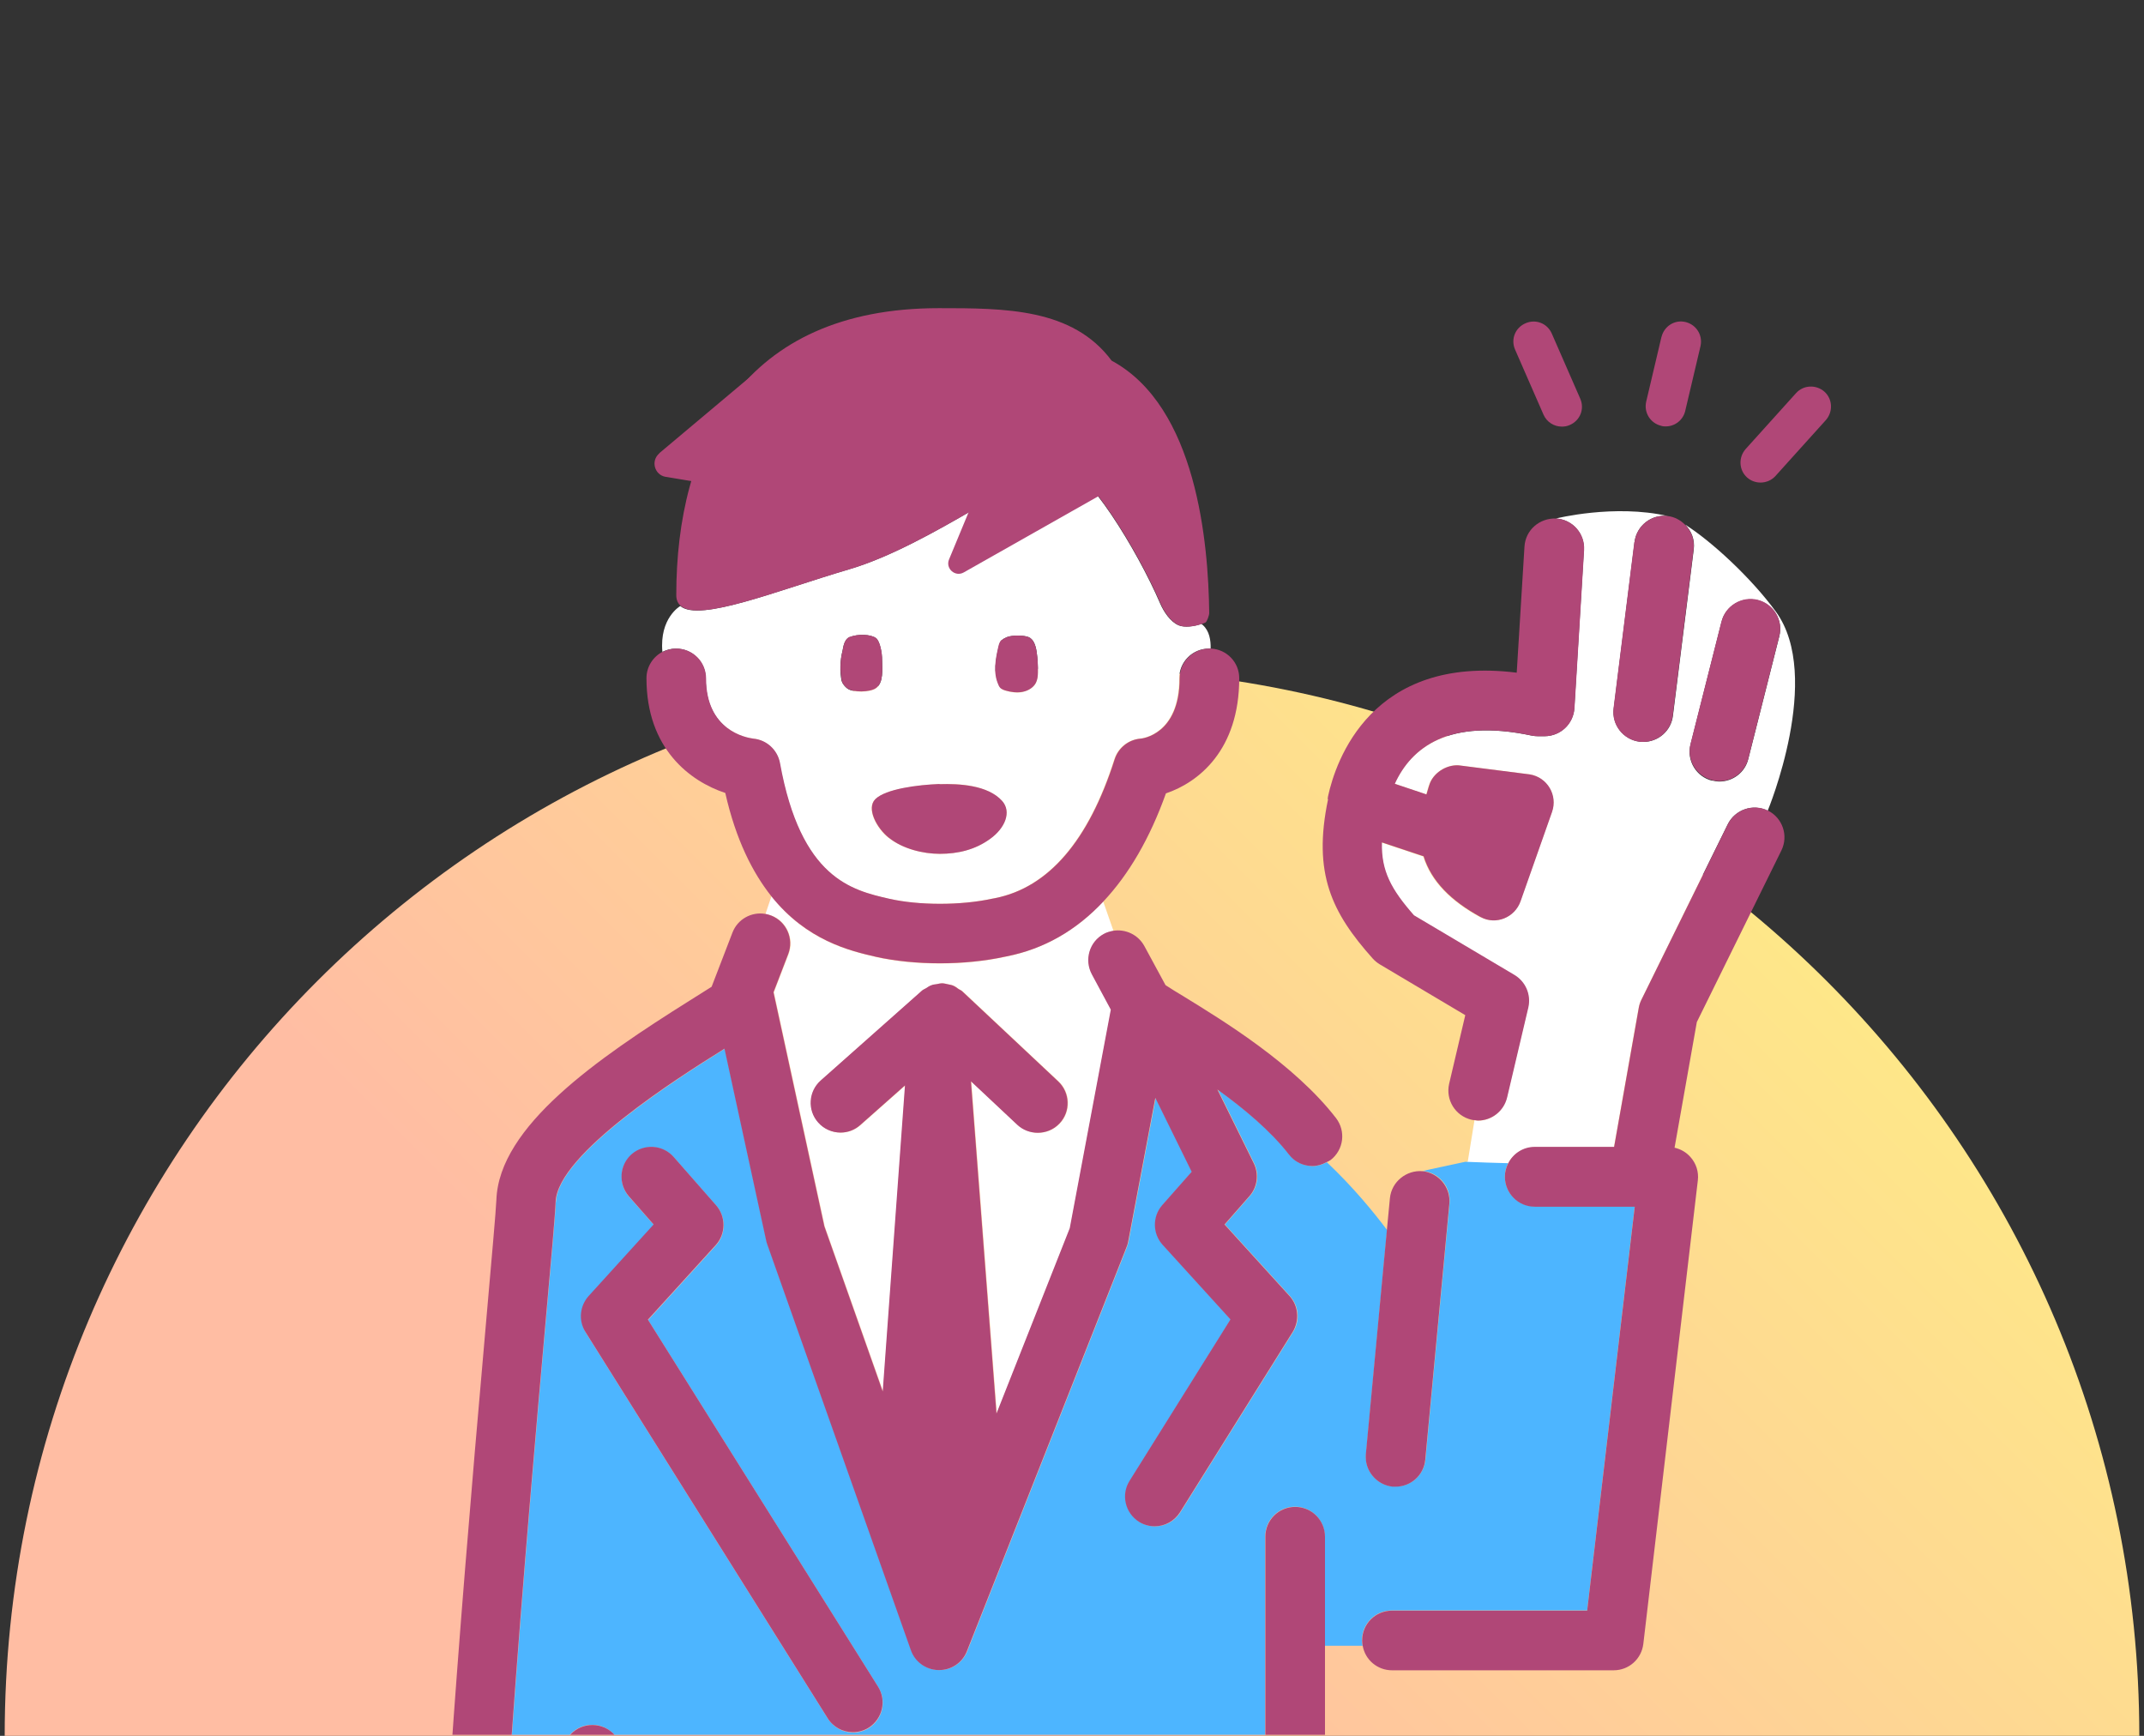 <?xml version="1.0" encoding="UTF-8"?>
<svg id="d" xmlns="http://www.w3.org/2000/svg" width="105" height="85" xmlns:xlink="http://www.w3.org/1999/xlink" viewBox="0 0 105 85">
  <rect x="0" y="0" width="105" height="85" fill="#333333" stroke="none"/>
  <defs>
    <style>
      .cls-1 {
        fill: #4db5ff;
      }

      .cls-1, .cls-2, .cls-3, .cls-4, .cls-5 {
        stroke-width: 0px;
      }

      .cls-2 {
        fill: none;
      }

      .cls-3 {
        fill: url(#_名称未設定グラデーション_19);
      }

      .cls-4 {
        fill: #fff;
      }

      .cls-6 {
        clip-path: url(#clippath);
      }

      .cls-5 {
        fill: #b04777;
      }
    </style>
    <linearGradient id="_名称未設定グラデーション_19" data-name="名称未設定グラデーション 19" x1="20.95" y1="105.72" x2="84.05" y2="42.63" gradientUnits="userSpaceOnUse">
      <stop offset=".38" stop-color="#ffbda3"/>
      <stop offset="1" stop-color="#fee789"/>
    </linearGradient>
    <clipPath id="clippath">
      <rect class="cls-2" x="11" y="14.95" width="83" height="70"/>
    </clipPath>
  </defs>
  <path class="cls-3" d="m.23,85C.23,56.13,23.63,32.73,52.5,32.73s52.27,23.4,52.27,52.27"/>
  <g class="cls-6">
    <g>
      <path class="cls-4" d="m33.32,29.68h0c.94.79,4.75-.77,8.25-1.8,4.03-1.18,8.94-5.05,10.46-5.05,1.14,0,3.66,4.1,4.79,6.73.18.41.5.89.9,1.06.28.12.76.06,1.12-.07.02.02.04.04.07.06.32.29.39.74.38,1.15-.03,0-.05,0-.08,0-.81,0-1.46.65-1.46,1.46,0,2.75-1.84,2.94-1.92,2.95-.59.05-1.08.45-1.26,1.01-1.27,3.99-3.24,6.28-5.85,6.8l-.16.03c-1.52.33-3.58.33-5.03,0-1.82-.42-4.32-.99-5.35-6.65-.12-.64-.65-1.13-1.3-1.19-.37-.05-2.32-.41-2.32-2.95,0-.81-.65-1.46-1.46-1.46-.24,0-.46.06-.66.16-.15-1.66.87-2.24.87-2.24Zm16.75,4.2c.28-.05.54-.21.66-.44.08-.15.09-.33.1-.5,0-.34-.01-.68-.06-1.01-.05-.35-.16-.63-.39-.73-.23-.1-.82-.1-1.07,0-.09.04-.18.08-.25.15-.09.09-.12.21-.15.33-.15.61-.27,1.27,0,1.85.03.07.07.15.14.2.06.04.13.07.2.09.27.08.56.12.84.07Zm-6.54,7.15c.68.54,1.67.78,2.49.78.89,0,1.73-.2,2.46-.73.74-.53,1.07-1.33.59-1.86-.7-.78-2.11-.86-3.07-.82-1.07.04-2.63.24-3.14.74-.45.45.06,1.42.67,1.9Zm-2.3-7.67c.03.14.18.29.26.35.28.22,1.11.2,1.4,0,.4-.28.31-.97.31-1.37,0-.41-.12-.96-.3-1.09-.25-.19-.87-.22-1.29-.05-.3.12-.32.58-.35.67-.12.49-.14.99-.04,1.5Z"/>
      <path class="cls-4" d="m42.88,46.86c.93.21,2.03.32,3.14.32s2.22-.11,3.17-.32l.1-.02c1.83-.37,3.41-1.27,4.74-2.69l.5,1.43c-.15.03-.31.07-.45.15-.71.38-.98,1.27-.59,1.98l.93,1.73-2.01,10.7-3.59,9.08-1.25-16.27,2.27,2.13c.28.26.64.39,1,.39.39,0,.78-.15,1.07-.46.55-.59.52-1.51-.07-2.06l-4.7-4.41c-.06-.05-.12-.07-.18-.11-.08-.06-.16-.12-.25-.16-.08-.04-.17-.05-.26-.07-.1-.02-.19-.04-.29-.05-.09,0-.18.02-.26.04-.1.02-.19.03-.28.06-.09.03-.17.09-.25.14-.06.04-.14.06-.19.11l-4.97,4.41c-.6.54-.66,1.46-.12,2.06.29.33.69.49,1.09.49.34,0,.69-.12.97-.37l2.19-1.94-1.09,14.99-2.86-8.09-2.49-11.46.72-1.87c.29-.75-.09-1.6-.84-1.89-.1-.04-.19-.06-.29-.08l.29-.86c1.74,2.19,3.86,2.68,5.12,2.97Z"/>
      <path class="cls-4" d="m72.51,44.91c.74.4,1.67.02,1.95-.78l1.54-4.37c.29-.82-.23-1.7-1.09-1.84l-3.37-.43c-.6-.1-1.29.29-1.52.86-.08.19-.12.36-.17.55l-1.55-.52c.81-1.77,2.64-3.22,6.71-2.36.1.02.2.03.3.03h.33c.77,0,1.41-.6,1.46-1.37l.47-7.74c.05-.81-.56-1.5-1.37-1.55,0,0,2.86-.72,5.48-.12-.8-.1-1.53.47-1.63,1.27l-1.02,8.15c-.1.8.47,1.53,1.27,1.63.06,0,.12.01.18.01.73,0,1.36-.54,1.45-1.28l1.02-8.15c.06-.47-.11-.9-.42-1.21,1.27.8,3.22,2.59,4.44,4.26,2.33,3.19-.4,9.75-.4,9.75-.72-.36-1.6-.06-1.96.67l-4.23,8.59c-.06.12-.1.25-.13.39l-1.21,6.83h-3.89s0,0,0,0c-.57,0-1.06.33-1.3.81-.7-.03-1.4-.04-2.1-.07l.13-.03.33-2.03c.05,0,.11.02.16.02.66,0,1.26-.45,1.42-1.13l1.04-4.41c.15-.62-.13-1.26-.68-1.59l-4.92-2.92c-1.11-1.27-1.61-2.17-1.57-3.57l2.04.68c.38,1.23,1.35,2.19,2.8,2.98Zm11.34-6.69c.12.03.24.05.36.05.65,0,1.25-.44,1.41-1.1l1.52-6.01c.2-.78-.28-1.58-1.06-1.77-.78-.19-1.58.28-1.77,1.06l-1.52,6.01c-.2.78.28,1.58,1.06,1.77Z"/>
      <path class="cls-1" d="m27.23,58.85c.08-2.35,6.12-6.14,8.1-7.39.06-.04.11-.07.17-.11l2.04,9.39c.01.06.03.12.05.18l7.04,19.89c.2.57.74.96,1.35.97h.03c.6,0,1.14-.37,1.36-.92l7.82-19.79c.03-.09.06-.18.08-.27l1.33-7.04,1.78,3.62-1.44,1.63c-.49.56-.48,1.4.02,1.95l3.32,3.65-4.94,7.9c-.43.68-.22,1.58.46,2.01.24.15.51.22.77.22.49,0,.96-.24,1.24-.69l5.52-8.83c.35-.56.28-1.27-.16-1.76l-3.18-3.5,1.22-1.39c.39-.44.47-1.08.21-1.61l-1.78-3.61c1.29.93,2.6,2.02,3.5,3.18.29.37.72.57,1.16.57.24,0,.46-.08.68-.19,1.29,1.22,2.28,2.43,2.95,3.32l-1.03,10.97c-.08.8.51,1.52,1.32,1.59.05,0,.09,0,.14,0,.75,0,1.38-.57,1.45-1.32l1.18-12.54c.08-.8-.51-1.52-1.32-1.59l2.09-.45c.7.03,1.4.05,2.1.07-.1.2-.16.41-.16.65,0,.81.65,1.46,1.46,1.46h4.9s-2.33,19.79-2.33,19.79h-9.57c-.81,0-1.46.65-1.46,1.46,0,.09.01.18.03.27h-1.85v-5.35c0-.81-.65-1.46-1.46-1.46s-1.46.65-1.46,1.46v15.23h-5.04c-.81,0-1.46.65-1.46,1.46s.65,1.46,1.46,1.46h5.04v14.3h-8.99l-5.65-14.96c-.21-.57-.75-.94-1.36-.94h0c-.6,0-1.15.37-1.36.93-2.44,6.31-5.24,13.23-6.22,15.2-1.36.01-4.64-.07-7.92-.17v-13.69h4.99c.81,0,1.46-.65,1.46-1.46s-.65-1.46-1.46-1.46h-4.99v-5.22c0-.81-.65-1.46-1.46-1.46s-1.46.65-1.46,1.46v6.32c-.03.12-.05.23-.05.36s.02.24.05.36v12.37c-.44-.43-.94-.79-1.5-1.11-.06-.75-.68-1.34-1.45-1.34h-.13c-.67-4.98,1.51-29.64,2.26-38.05.29-3.24.48-5.38.5-5.97Zm18.9,30.19c.86,0,1.56-.7,1.56-1.56s-.7-1.56-1.56-1.56-1.56.7-1.56,1.56.7,1.56,1.56,1.56Zm-17.45-23.8l11.86,18.91c.28.44.75.69,1.24.69.26,0,.53-.07.77-.22.68-.43.89-1.33.46-2.01l-11.27-17.97,3.32-3.65c.5-.55.51-1.39.02-1.95l-2.08-2.37c-.53-.61-1.46-.66-2.06-.13-.61.53-.66,1.46-.13,2.06l1.22,1.39-3.18,3.5c-.44.48-.5,1.2-.16,1.76Z"/>
      <path class="cls-5" d="m22.52,105.48c-1.31-1.04-1.93-4.45,1.3-40.91.26-2.96.47-5.31.49-5.82.13-3.6,4.95-6.92,9.46-9.75.41-.26.86-.54,1.08-.68l1.02-2.65c.25-.66.93-1.03,1.6-.92.1.02.19.04.29.08.75.29,1.13,1.13.84,1.89l-.72,1.87,2.49,11.46,2.86,8.09,1.09-14.99-2.19,1.94c-.28.25-.62.37-.97.37-.4,0-.81-.17-1.09-.49-.54-.6-.48-1.53.12-2.06l4.97-4.41c.06-.05.13-.07.19-.11.08-.05.16-.11.25-.14.09-.04.18-.05.28-.06.09-.02.17-.04.26-.04.1,0,.19.03.29.05.09.02.17.03.26.07.09.04.17.1.25.16.06.04.13.06.18.11l4.7,4.41c.59.55.62,1.48.07,2.06-.29.31-.68.46-1.07.46-.36,0-.72-.13-1-.39l-2.27-2.13,1.25,16.27,3.59-9.08,2.01-10.7-.93-1.73c-.38-.71-.12-1.6.59-1.98.14-.08.3-.12.45-.15.6-.1,1.22.18,1.53.74l1.04,1.92c.21.14.6.38.95.59,1.87,1.15,5.36,3.28,7.4,5.92.49.64.38,1.55-.26,2.05-.07.05-.14.08-.21.11-.22.12-.45.19-.68.19-.44,0-.87-.19-1.16-.57-.9-1.16-2.21-2.25-3.5-3.18l1.78,3.61c.26.53.18,1.17-.21,1.61l-1.22,1.39,3.18,3.5c.44.48.5,1.2.16,1.76l-5.52,8.83c-.28.44-.75.69-1.24.69-.26,0-.53-.07-.77-.22-.68-.43-.89-1.33-.46-2.01l4.94-7.9-3.32-3.65c-.5-.55-.51-1.39-.02-1.95l1.44-1.63-1.78-3.62-1.33,7.04c-.02.09-.04.18-.08.27l-7.82,19.79c-.22.56-.76.92-1.36.92h-.03c-.61-.01-1.15-.4-1.35-.97l-7.04-19.89c-.02-.06-.04-.12-.05-.18l-2.04-9.39c-.06.04-.11.07-.17.11-1.98,1.24-8.01,5.03-8.1,7.39-.02.59-.21,2.73-.5,5.97-.75,8.41-2.93,33.07-2.26,38.05h.13c.77,0,1.39.59,1.45,1.34,0,.04.01.08.01.12v3.28c0,.18-.04.37-.1.54l-.96,2.42c-.03.54-.1,1.19-.18,1.94-.17,1.53-.38,3.43-.3,5.07.03.53.67,1.73,2.41,3.4.42.41.54,1.01.36,1.53-.07.19-.17.38-.32.54-.29.3-.67.45-1.05.45s-.73-.13-1.01-.41c-2.11-2.03-3.22-3.84-3.3-5.36-.09-1.88.13-3.9.31-5.53.09-.81.16-1.51.18-1.97,0-.17.04-.34.1-.5l.95-2.39v-1.59c-.22-.05-.44-.12-.62-.27Z"/>
      <path class="cls-5" d="m30.02,179.91c.08-.08.18-.12.28-.17l-.87-56.95-.19-12.15c-.09,0-.19,0-.28,0-.79-.03-1.41-.67-1.41-1.46v-16.21c-.03-.12-.05-.23-.05-.36s.02-.24.05-.36v-6.32c0-.81.65-1.46,1.46-1.46s1.46.65,1.46,1.46v5.22h4.99c.81,0,1.46.65,1.46,1.46s-.65,1.46-1.46,1.46h-4.99v13.69c3.28.11,6.56.19,7.92.17.97-1.96,3.78-8.89,6.22-15.2.22-.56.76-.93,1.36-.93h0c.61,0,1.15.38,1.36.94l5.65,14.96h8.99v-14.3h-5.04c-.81,0-1.46-.65-1.46-1.46s.65-1.46,1.46-1.46h5.04v-15.23c0-.81.65-1.46,1.46-1.46s1.46.65,1.46,1.46v33.91c0,.81-.65,1.46-1.46,1.46h-.98l-1.07,69.45c2.4,1.63,5.84,4.38,5.84,6.76,0,.4,0,.77-.02,1.09,0,.07,0,.16,0,.2v1.21c0,.81-.66,1.46-1.47,1.46h-17.56c-.81,0-1.46-.65-1.46-1.46v-4.64c0-.13.02-.26.06-.38.11-.42.41-.75.8-.93.19-.09.39-.15.61-.15.81,0,1.46.65,1.46,1.46v3.18h14.64v-.04c0-.08,0-.16.02-.24,0-.19,0-.44,0-.75-.08-.86-2.83-3.32-5.78-5.15-.25-.15-.43-.37-.54-.61l-10.4.34-.8.03v-60.98c0-.81-.65-1.46-1.46-1.46s-1.46.65-1.46,1.46v61.08h-.01s-11.74.38-11.74.38c-.03.03-.04.08-.08.11-1.98,1.87-3.79,4.12-3.88,4.8v1.04h14.44c.54,0,1,.29,1.25.72.13.22.21.47.21.74,0,.81-.65,1.46-1.46,1.46h-15.9c-.81,0-1.46-.65-1.46-1.46v-2.5c0-2.17,3.36-5.57,4.8-6.93Z"/>
      <path class="cls-5" d="m32.02,59.97l-1.22-1.39c-.53-.61-.47-1.53.13-2.06.61-.53,1.53-.47,2.06.13l2.08,2.37c.49.56.48,1.4-.02,1.95l-3.32,3.65,11.27,17.97c.43.68.22,1.58-.46,2.01-.24.15-.51.22-.77.22-.49,0-.96-.24-1.24-.69l-11.86-18.91c-.35-.55-.28-1.27.16-1.76l3.18-3.5Z"/>
      <path class="cls-5" d="m68.07,58.67c.08-.8.8-1.38,1.59-1.32.8.08,1.39.79,1.32,1.59l-1.18,12.54c-.07.76-.71,1.32-1.45,1.32-.05,0-.09,0-.14,0-.8-.08-1.39-.79-1.32-1.59l1.03-10.97.15-1.57Z"/>
      <path class="cls-5" d="m87.96,19.25c.36-.4.98-.43,1.39-.07.4.36.43.98.07,1.39l-2.47,2.74c-.19.21-.46.32-.73.32-.23,0-.47-.08-.66-.25-.4-.36-.43-.98-.07-1.39l2.47-2.74Z"/>
      <path class="cls-5" d="m81.37,16.5c.13-.53.65-.86,1.18-.73.53.13.85.65.73,1.18l-.75,3.18c-.11.45-.51.75-.95.75-.07,0-.15,0-.23-.03-.53-.13-.85-.65-.73-1.18l.75-3.18Z"/>
      <path class="cls-5" d="m74.71,15.83c.5-.22,1.07,0,1.29.51l1.39,3.18c.22.5,0,1.07-.51,1.29-.13.06-.26.08-.39.08-.38,0-.74-.22-.9-.59l-1.39-3.18c-.22-.5,0-1.07.51-1.29Z"/>
      <path class="cls-5" d="m65.02,39.12s.01-.09.02-.13c.37-1.71,2.11-6.94,9.24-6.05l.38-6.18c.05-.8.73-1.4,1.55-1.37.81.05,1.42.74,1.37,1.55l-.47,7.74c-.05.77-.68,1.37-1.46,1.37h-.33c-.1,0-.2-.01-.3-.03-4.07-.87-5.9.59-6.71,2.36l1.55.52c.06-.18.1-.36.17-.55.23-.57.91-.96,1.52-.86l3.37.43c.86.14,1.38,1.02,1.09,1.84l-1.54,4.37c-.28.8-1.21,1.18-1.95.78-1.45-.79-2.42-1.76-2.8-2.98l-2.04-.68c-.04,1.4.46,2.31,1.57,3.57l4.92,2.92c.55.33.82.97.68,1.59l-1.04,4.41c-.16.67-.76,1.13-1.42,1.13-.05,0-.11-.01-.16-.02-.06,0-.11,0-.17-.02-.79-.19-1.27-.97-1.09-1.76l.79-3.36-4.19-2.49c-.13-.08-.24-.17-.34-.28-2.01-2.25-2.95-4.17-2.19-7.8,0,0,0,0,0,0Z"/>
      <path class="cls-5" d="m84.31,30.43c.2-.78.99-1.25,1.77-1.06.78.2,1.26.99,1.06,1.77l-1.52,6.01c-.17.66-.76,1.1-1.41,1.1-.12,0-.24-.02-.36-.05-.78-.2-1.25-.99-1.06-1.77l1.52-6.01Z"/>
      <path class="cls-5" d="m68.16,78.87h9.57l2.33-19.78h-4.9c-.81,0-1.46-.66-1.46-1.47,0-.23.06-.45.16-.65.24-.48.73-.81,1.3-.81h3.89s1.21-6.82,1.21-6.82c.02-.13.07-.27.13-.39l4.23-8.59c.36-.72,1.23-1.02,1.96-.67.72.36,1.02,1.23.66,1.96l-4.14,8.4-1.09,6.15c.3.07.57.22.78.46.28.31.41.73.36,1.14l-2.67,22.7c-.09.74-.71,1.29-1.45,1.29h-10.86c-.71,0-1.31-.51-1.43-1.19-.02-.09-.03-.18-.03-.27,0-.81.65-1.46,1.46-1.46Z"/>
      <path class="cls-5" d="m80.05,26.54c.1-.8.83-1.37,1.63-1.27.33.04.62.2.84.42.31.31.48.75.42,1.21l-1.02,8.15c-.09.74-.72,1.28-1.45,1.28-.06,0-.12,0-.18-.01-.8-.1-1.37-.83-1.27-1.63l1.02-8.15Z"/>
      <path class="cls-5" d="m32.46,31.92c.2-.1.42-.16.66-.16.81,0,1.46.65,1.46,1.46,0,2.54,1.94,2.9,2.32,2.95.65.06,1.18.55,1.3,1.19,1.02,5.66,3.52,6.23,5.35,6.65,1.45.33,3.51.33,5.03,0l.16-.03c2.61-.52,4.58-2.81,5.85-6.8.18-.56.68-.96,1.26-1.01.08,0,1.92-.2,1.92-2.95,0-.81.65-1.46,1.46-1.46.03,0,.05,0,.08,0,.77.04,1.38.67,1.38,1.45,0,3.52-1.99,5.1-3.59,5.64-.79,2.21-1.82,3.97-3.06,5.29-1.33,1.42-2.91,2.33-4.74,2.69l-.1.02c-.96.21-2.07.32-3.17.32s-2.21-.11-3.14-.32c-1.26-.29-3.38-.79-5.12-2.97-.91-1.15-1.73-2.75-2.25-5.05-1.72-.57-3.86-2.16-3.86-5.62,0-.57.33-1.06.8-1.3Z"/>
      <path class="cls-5" d="m45.97,15.09c3.24,0,6.56,0,8.47,2.57,4.17,2.25,4.74,8.94,4.78,12.36,0,.11-.11.42-.18.46-.05.03-.12.05-.18.07-.36.13-.84.19-1.12.07-.4-.17-.72-.65-.9-1.06-1.13-2.63-3.65-6.73-4.79-6.73-1.52,0-6.43,3.86-10.46,5.05-3.5,1.03-7.31,2.59-8.25,1.79-.14-.12-.22-.29-.22-.53,0-7.39,3.25-14.05,12.85-14.05Z"/>
      <path class="cls-5" d="m46.01,38.4c.96-.03,2.37.04,3.07.82.47.53.15,1.33-.59,1.86-.73.53-1.57.73-2.46.73-.82,0-1.81-.24-2.49-.78-.61-.48-1.12-1.45-.67-1.9.51-.5,2.07-.7,3.14-.74Z"/>
      <path class="cls-5" d="m41.61,31.19c.42-.16,1.04-.13,1.29.05.18.13.31.68.3,1.09,0,.41.09,1.1-.31,1.37-.29.2-1.12.22-1.4,0-.08-.06-.23-.21-.26-.35-.1-.51-.09-1.02.04-1.5.02-.09.05-.55.35-.67Z"/>
      <path class="cls-5" d="m49.06,31.35c.07-.07.16-.11.25-.15.25-.11.84-.1,1.07,0,.23.1.34.39.39.73.05.34.07.67.06,1.01,0,.17-.02.34-.1.5-.12.23-.38.39-.66.44-.28.05-.57.01-.84-.07-.07-.02-.14-.05-.2-.09-.07-.05-.11-.12-.14-.2-.26-.58-.14-1.23,0-1.85.03-.12.06-.24.15-.33Z"/>
    </g>
    <path class="cls-5" d="m32.29,22.19l5.24-4.4-.41,6.31-4.52-.75c-.55-.09-.74-.79-.31-1.15Z"/>
    <path class="cls-5" d="m56.3,22.88l-9.1,5.15c-.42.24-.91-.19-.72-.64l2.09-5.04,7.73.53Z"/>
  </g>
</svg>
